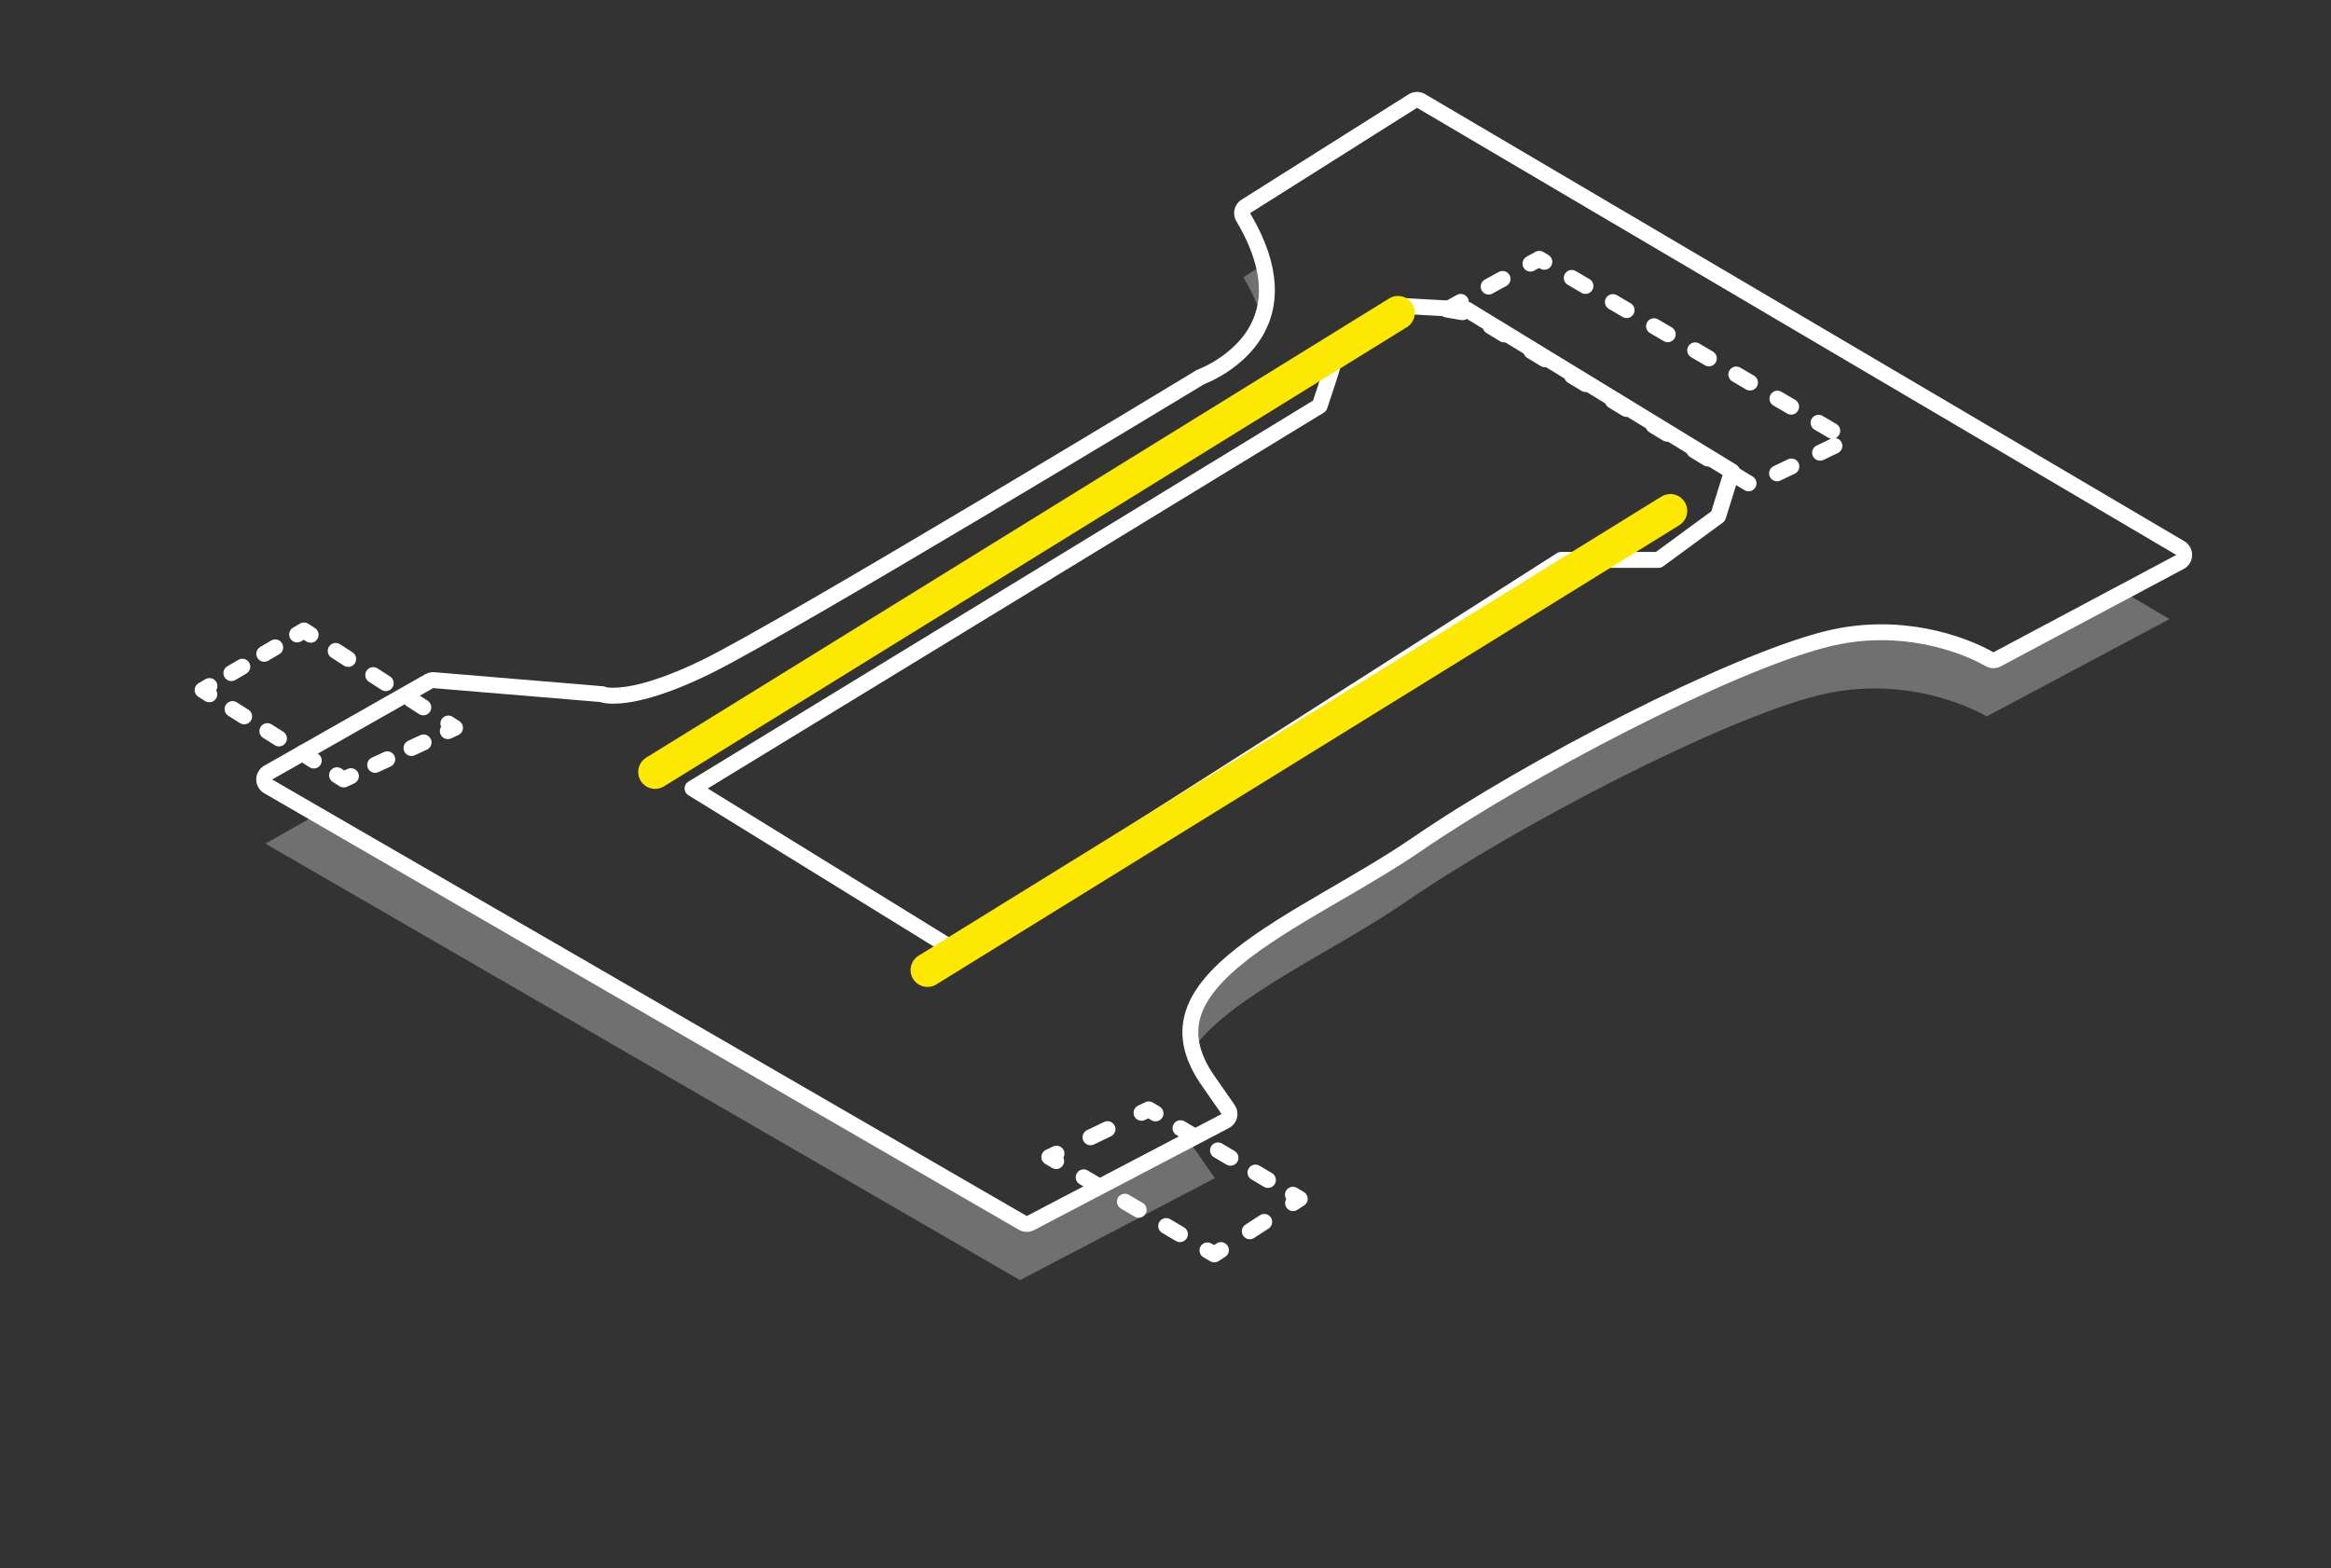 <?xml version="1.0" encoding="utf-8"?>
<!-- Generator: Adobe Illustrator 16.0.0, SVG Export Plug-In . SVG Version: 6.00 Build 0)  -->
<!DOCTYPE svg PUBLIC "-//W3C//DTD SVG 1.1//EN" "http://www.w3.org/Graphics/SVG/1.1/DTD/svg11.dtd">
<svg version="1.1" id="Layer_1" xmlns="http://www.w3.org/2000/svg" xmlns:xlink="http://www.w3.org/1999/xlink" x="0px" y="0px"
	 width="345.161px" height="232.258px" viewBox="0 0 345.161 232.258" enable-background="new 0 0 345.161 232.258"
	 xml:space="preserve">
<rect x="0" y="0" width="345.161" height="232.258" fill="#333333" stroke="none"/>
<g>
	<path fill="#FFFFFF" d="M209.823,15.967l112.428,66.22l-27.076,14.421c0,0-6.771-4.146-16.58-4.146
		c-2.635,0-5.485,0.298-8.486,1.057c-14.175,3.581-44.098,18.982-60.972,30.56c-16.873,11.577-42.378,20.11-31.392,36.396
		l3.14,4.514l-28.843,15.107l-111.74-64.65l23.84-13.538l24.722,2.06c0,0,0.58,0.249,1.941,0.249c2.268,0,6.705-0.69,14.246-4.369
		c12.066-5.886,73.282-42.97,73.282-42.97s17.953-6.475,6.771-25.311L209.823,15.967 M209.823,13.612
		c-0.437,0-0.873,0.121-1.256,0.363l-24.723,15.598c-1.078,0.681-1.42,2.097-0.768,3.193c3.18,5.356,4.094,10.043,2.715,13.928
		c-1.986,5.598-8.205,7.945-8.267,7.969c-0.142,0.052-0.285,0.12-0.414,0.198c-0.61,0.37-61.263,37.095-73.096,42.867
		c-7.366,3.594-11.44,4.13-13.213,4.13c-0.589,0-0.935-0.06-1.07-0.089c-0.253-0.134-0.359-0.125-0.676-0.151l-24.722-2.06
		c-0.065-0.005-0.13-0.008-0.195-0.008c-0.406,0-0.807,0.105-1.163,0.307l-23.84,13.538c-0.734,0.417-1.188,1.194-1.192,2.038
		c-0.003,0.844,0.445,1.625,1.175,2.047l111.74,64.648c0.364,0.211,0.771,0.316,1.179,0.316c0.375,0,0.75-0.09,1.092-0.27
		l28.843-15.107c0.598-0.313,1.033-0.868,1.193-1.524c0.16-0.655,0.031-1.351-0.354-1.905l-3.139-4.513
		c-1.939-2.875-2.614-5.501-2.043-7.999c1.482-6.475,11.355-12.221,20.902-17.777c4.023-2.342,8.186-4.764,11.93-7.332
		c16.01-10.983,45.801-26.577,60.218-30.219c2.587-0.654,5.248-0.985,7.909-0.985c9.041,0,15.287,3.762,15.351,3.8
		c0.376,0.23,0.804,0.347,1.229,0.347c0.379,0,0.761-0.092,1.105-0.276l27.076-14.421c0.752-0.4,1.229-1.176,1.248-2.027
		c0.018-0.852-0.426-1.647-1.159-2.08l-112.427-66.22C210.649,13.721,210.236,13.612,209.823,13.612L209.823,13.612z"/>
</g>
<g>
	<g>
		<polyline fill="none" stroke="#FFFFFF" stroke-width="2.354" stroke-linecap="round" stroke-linejoin="round" points="
			43.995,93.967 45.01,93.37 45.999,94.008 		"/>
		
			<line fill="none" stroke="#FFFFFF" stroke-width="2.354" stroke-linecap="round" stroke-linejoin="round" stroke-dasharray="2.205,4.411" x1="49.706" y1="96.398" x2="64.534" y2="105.958"/>
		<polyline fill="none" stroke="#FFFFFF" stroke-width="2.354" stroke-linecap="round" stroke-linejoin="round" points="
			66.388,107.153 67.377,107.791 66.31,108.287 		"/>
		
			<line fill="none" stroke="#FFFFFF" stroke-width="2.354" stroke-linecap="round" stroke-linejoin="round" stroke-dasharray="1.977,3.954" x1="62.723" y1="109.952" x2="53.758" y2="114.115"/>
		<polyline fill="none" stroke="#FFFFFF" stroke-width="2.354" stroke-linecap="round" stroke-linejoin="round" points="
			51.964,114.947 50.896,115.443 49.902,114.813 		"/>
		
			<line fill="none" stroke="#FFFFFF" stroke-width="2.354" stroke-linecap="round" stroke-linejoin="round" stroke-dasharray="2.035,4.07" x1="46.465" y1="112.635" x2="32.713" y2="103.919"/>
		<polyline fill="none" stroke="#FFFFFF" stroke-width="2.354" stroke-linecap="round" stroke-linejoin="round" points="
			30.994,102.829 30,102.199 31.015,101.603 		"/>
		
			<line fill="none" stroke="#FFFFFF" stroke-width="2.354" stroke-linecap="round" stroke-linejoin="round" stroke-dasharray="1.882,3.765" x1="34.26" y1="99.693" x2="42.373" y2="94.922"/>
	</g>
</g>
<g>
	<g>
		<polyline fill="none" stroke="#FFFFFF" stroke-width="2.354" stroke-linecap="round" stroke-linejoin="round" points="
			156.438,170.854 155.376,171.361 156.39,171.961 		"/>
		
			<line fill="none" stroke="#FFFFFF" stroke-width="2.354" stroke-linecap="round" stroke-linejoin="round" stroke-dasharray="2.365,4.729" x1="160.463" y1="174.365" x2="176.754" y2="183.982"/>
		<polyline fill="none" stroke="#FFFFFF" stroke-width="2.354" stroke-linecap="round" stroke-linejoin="round" points="
			178.79,185.186 179.804,185.783 180.79,185.141 		"/>
		
			<line fill="none" stroke="#FFFFFF" stroke-width="2.354" stroke-linecap="round" stroke-linejoin="round" stroke-dasharray="2.549,5.099" x1="185.063" y1="182.357" x2="189.336" y2="179.576"/>
		<polyline fill="none" stroke="#FFFFFF" stroke-width="2.354" stroke-linecap="round" stroke-linejoin="round" points="
			191.473,178.186 192.459,177.543 191.446,176.943 		"/>
		
			<line fill="none" stroke="#FFFFFF" stroke-width="2.354" stroke-linecap="round" stroke-linejoin="round" stroke-dasharray="2.149,4.298" x1="187.749" y1="174.753" x2="172.954" y2="165.994"/>
		<polyline fill="none" stroke="#FFFFFF" stroke-width="2.354" stroke-linecap="round" stroke-linejoin="round" points="
			171.104,164.898 170.092,164.299 169.03,164.809 		"/>
		
			<line fill="none" stroke="#FFFFFF" stroke-width="2.354" stroke-linecap="round" stroke-linejoin="round" stroke-dasharray="2.794,5.588" x1="163.993" y1="167.227" x2="158.956" y2="169.645"/>
	</g>
</g>
<path fill="none" stroke="#FFFFFF" stroke-width="2.354" stroke-linecap="round" stroke-linejoin="round" stroke-miterlimit="10" d="
	M102.547,116.768l38.408,23.692l90.206-57.538h14.422l8.828-6.475l2.062-6.622l-39.29-23.986l-10.596-0.589
	c0,0-8.389,5.739-8.978,7.947c-0.588,2.207-2.207,6.916-2.207,6.916L102.547,116.768z"/>
<polygon fill="none" stroke="#FFFFFF" stroke-width="2.354" stroke-linecap="round" stroke-linejoin="round" stroke-miterlimit="10" stroke-dasharray="2.354,4.709" points="
	214.238,45.839 227.924,38.334 273.542,65.116 259.415,71.886 217.624,46.428 "/>
<line fill="none" stroke="#FCE800" stroke-width="5" stroke-linecap="round" stroke-linejoin="round" stroke-miterlimit="10" x1="207" y1="46.334" x2="97.001" y2="114.334"/>
<line fill="none" stroke="#FCE800" stroke-width="5" stroke-linecap="round" stroke-linejoin="round" stroke-miterlimit="10" x1="247.334" y1="75.667" x2="137.334" y2="143.667"/>
<g opacity="0.3">
	<path fill="#FFFFFF" d="M295.73,97.648c-0.173,0.092-0.362,0.138-0.553,0.138c-0.214,0-0.427-0.058-0.614-0.172
		c-0.064-0.04-6.635-3.975-15.967-3.975c-2.76,0-5.518,0.344-8.198,1.021c-14.53,3.671-44.505,19.35-60.594,30.389
		c-3.709,2.545-7.851,4.955-11.854,7.286c-10.215,5.944-19.863,11.562-21.459,18.532c-0.336,1.469-0.293,2.964,0.118,4.507
		c5.813-7.972,20.51-14.235,31.529-21.797c16.874-11.578,46.797-26.979,60.972-30.56c14.176-3.582,25.066,3.09,25.066,3.09
		l27.076-14.421l-6.804-4.008L295.73,97.648z"/>
	<path fill="#FFFFFF" d="M186.883,47.139c0.004-0.01,0.009-0.02,0.013-0.03c0.856-2.399,0.923-5.054,0.207-7.938l-3,1.893
		C185.404,43.256,186.297,45.273,186.883,47.139z"/>
	<path fill="#FFFFFF" d="M176.054,168.847l-23.464,12.29c-0.174,0.09-0.361,0.135-0.549,0.135c-0.204,0-0.407-0.055-0.589-0.16
		L46.906,120.625l-7.604,4.318l111.742,64.65l28.843-15.107l-3.14-4.514C176.49,169.592,176.272,169.219,176.054,168.847z"/>
</g>
</svg>
